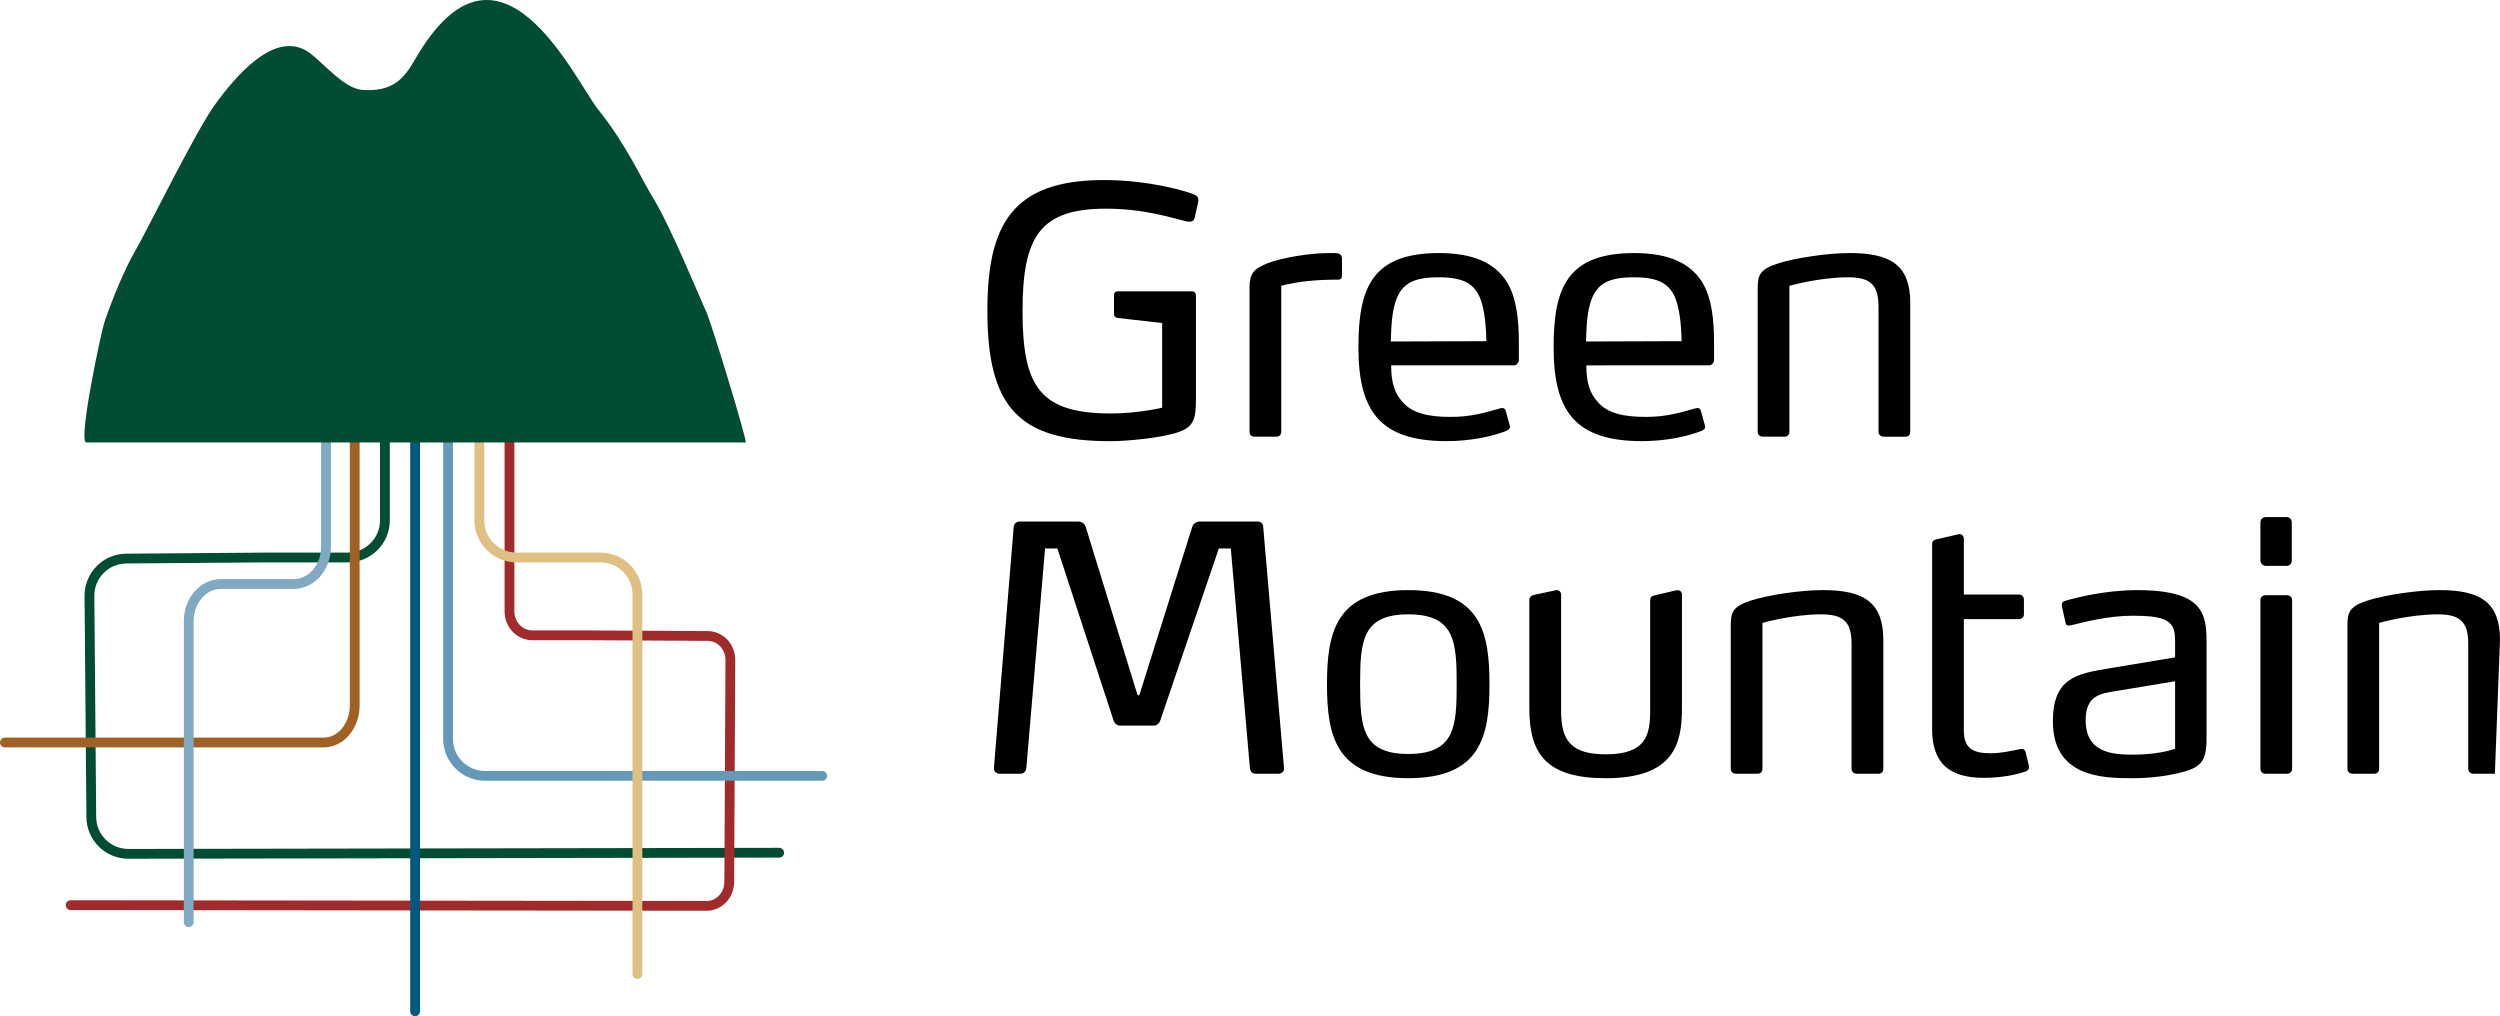 <?xml version="1.0" encoding="UTF-8"?>
<svg xmlns="http://www.w3.org/2000/svg" xmlns:xlink="http://www.w3.org/1999/xlink" version="1.1" id="Layer_1" x="0px" y="0px" viewBox="0 0 1022.47 415.61" style="enable-background:new 0 0 1022.47 415.61;" xml:space="preserve">
<style type="text/css">
	.st0{fill:none;stroke:#004D32;stroke-width:4.005;stroke-linecap:round;}
	.st1{fill:none;stroke:#A12B2A;stroke-width:4.005;stroke-linecap:round;}
	.st2{fill:none;stroke:#6699B8;stroke-width:4.005;stroke-linecap:round;}
	.st3{fill:none;stroke:#A16125;stroke-width:4.005;stroke-linecap:round;}
	.st4{fill:none;stroke:#00587E;stroke-width:4.005;stroke-linecap:round;}
	.st5{fill:none;stroke:#E0BF83;stroke-width:4.005;stroke-linecap:round;}
	.st6{fill:none;stroke:#80A9C4;stroke-width:4.005;stroke-linecap:round;}
	.st7{fill:#004D32;}
</style>
<g>
	<path class="st0" d="M157.42,63.89v148.96c0,8.37-6.79,15.15-15.15,15.15h-32.2l-58.42,0.45c-8.38,0.04-15.11,6.88-15.07,15.24   l0.76,90.46c0.04,8.37,6.87,15.12,15.24,15.06l266.1-0.46"></path>
	<path class="st1" d="M208.37,154.23v95.83c0,5.38,4.16,9.76,9.29,9.76h19.7l52.13,0.29c5.13,0.04,9.25,4.42,9.22,9.8l-0.46,90.88   c-0.03,5.38-4.2,9.73-9.33,9.7l-260.03-0.3"></path>
	<path class="st2" d="M336.29,317.32h-53.78h-18.68h-65.43c-8.37,0-15.15-6.79-15.15-15.15V65.79"></path>
	<path class="st3" d="M2,303.67h60.15h15.61h54.66c6.98,0,12.65-6.78,12.65-15.15V41.45"></path>
	<line class="st4" x1="169.77" y1="413.61" x2="169.77" y2="131.25"></line>
	<path class="st5" d="M260.7,398.39V243.14c0-8.37-6.78-15.14-15.15-15.14h-23.89h-10.44c-8.37,0-15.16-6.79-15.16-15.15V80.94"></path>
	<path class="st6" d="M77.19,377.17V253.99c0-8.37,5.89-15.15,13.16-15.15h20.74h9.08c7.26,0,13.16-6.8,13.16-15.15V91.78"></path>
	<path class="st7" d="M304.98,180.96c0.89,0-13.96-48.69-16.1-53.37c-2.94-6.43-14.61-34.89-21.46-46.1   c-5.4-8.81-11.13-22.12-22.58-36.43c-9.91-12.4-40.61-80.64-75.03-20.84c-4.63,8.04-9.16,13.37-21.57,12.56   c-7.27-0.47-15.78-10.72-21.31-14.93c-14.4-10.97-31.54,10.76-38.83,20.68c-7.93,10.82-27.9,51.64-32.61,59.73   c-4.67,7.98-9.72,20.53-12.72,29.29c-1.39,4.03-11.01,49.41-7.49,49.41H304.98z"></path>
	<path d="M488.58,89.12c-0.28,1.12-0.98,1.54-1.95,1.54c-0.42,0-0.99,0-1.54-0.14c-5.87-1.4-17.04-5.17-32.81-5.17   c-27.09,0-34.07,11.59-34.07,41.88c0,31,7.12,41.88,36.3,41.88c11.03,0,20.8-2.37,20.8-2.37v-34.62l-18.29-2.09   c-0.84-0.14-1.39-0.7-1.39-1.4v-8.09c0-0.84,0.69-1.39,1.39-1.39h30.43c1.12,0,1.68,0.7,1.68,1.95v42.02   c0,7.82-0.7,11.31-6.98,13.55c-7.11,2.51-21.49,3.77-28.06,3.77c-37.28,0-50.26-13.69-50.26-53.33c0-35.04,10.05-53.47,47.6-53.47   c19.41,0,34.48,4.88,36.45,5.72c1.53,0.56,2.23,1.12,2.23,2.37c0,0.28,0,0.7-0.14,1.26L488.58,89.12z"></path>
	<path d="M511.03,117.74c0-5.87,1.68-7.68,6.98-9.92c6.56-2.65,18.43-4.33,25.69-4.33h2.23c0.98,0,2.93,0.14,2.93,2.23v6.84   c0,0.98-0.28,1.81-1.53,1.81c-8.94,0-16.48,0.7-23.31,2.52v59.62c0,1.25-0.7,2.09-2.1,2.09h-8.79c-1.4,0-2.09-0.84-2.09-2.09   V117.74z"></path>
	<path d="M606.25,124.72c-2.23-8.65-7.41-11.31-17.87-11.31c-10.75,0-15.78,2.79-18.01,11.31c-1.26,4.75-1.39,9.92-1.54,14.95   l39.1-0.14C607.78,134.5,607.5,129.6,606.25,124.72 M621.18,147.34c0,0.98-0.97,2.09-1.95,2.09h-50.26c0,7.4,1.54,11.59,4.75,15.07   c3.9,4.47,10.33,6.01,19.54,6.01c8.66,0,14.25-1.81,20.25-3.49c0,0,0.42-0.14,0.98-0.14c0.7,0,1.13,0.42,1.39,1.39l1.54,5.59   c0,0,0.15,0.56,0.15,0.69c0,0.85-0.56,1.26-1.54,1.68c-5.44,2.23-14.66,4.19-24.3,4.19c-27.36,0-36.15-12.29-36.15-38.39   c0-24.15,5.44-38.53,32.95-38.53c14.53,0,23.04,4.32,27.79,11.87c3.9,6.42,4.88,15.07,4.88,25.13V147.34z"></path>
	<path d="M686.08,124.72c-2.23-8.65-7.4-11.31-17.86-11.31c-10.77,0-15.79,2.79-18.02,11.31c-1.25,4.75-1.39,9.92-1.54,14.95   l39.1-0.14C687.62,134.5,687.34,129.6,686.08,124.72 M701.01,147.34c0,0.98-0.97,2.09-1.95,2.09H648.8c0,7.4,1.54,11.59,4.75,15.07   c3.9,4.47,10.32,6.01,19.54,6.01c8.66,0,14.25-1.81,20.25-3.49c0,0,0.42-0.14,0.98-0.14c0.7,0,1.13,0.42,1.39,1.39l1.54,5.59   c0,0,0.15,0.56,0.15,0.69c0,0.85-0.56,1.26-1.54,1.68c-5.44,2.23-14.66,4.19-24.3,4.19c-27.36,0-36.15-12.29-36.15-38.39   c0-24.15,5.44-38.53,32.95-38.53c14.53,0,23.04,4.32,27.79,11.87c3.91,6.42,4.88,15.07,4.88,25.13V147.34z"></path>
	<path d="M779.18,178.61h-8.66c-1.39,0-2.23-0.84-2.23-2.09v-51.1c0-8.94-3.34-12.01-12.42-12.01c-11.87,0-24.02,3.49-24.02,3.49   v59.61c0,1.25-0.69,2.09-2.1,2.09h-8.65c-1.4,0-2.23-0.84-2.23-2.09v-58.5c0-5.44,0.83-7.82,8.1-10.2   c7.26-2.37,20.65-4.32,29.59-4.32c16.75,0,24.71,5.02,24.71,20.38v52.63C781.28,177.77,780.59,178.61,779.18,178.61"></path>
	<path d="M525.16,314.37c0,1.26-1.12,2.09-2.37,2.09h-9.22c-1.39,0-2.23-0.98-2.37-2.23l-7.82-89.91h-4.89l-24.01,70.5   c-0.42,1.12-1.4,1.95-2.8,1.95h-13.54c-1.25,0-2.23-0.84-2.66-1.95l-23.03-70.5h-5.03l-7.67,89.91c-0.14,1.25-1.12,2.23-2.38,2.23   h-8.65c-1.12,0-2.23-0.98-2.23-2.09v-0.14l8.1-98.71c0.14-1.26,1.11-2.23,2.37-2.23h24.01c1.39,0,2.65,0.83,3.08,2.23l21.21,68.83   h0.7l21.64-68.83c0.42-1.4,1.81-2.23,3.07-2.23h23.74c1.25,0,2.23,0.97,2.23,2.23l8.51,98.71V314.37z"></path>
	<path d="M575.95,251.26c-18.84,0-19.68,11.03-19.68,28.62c0,17.45,0.84,28.48,19.68,28.48c18.99,0,19.82-11.03,19.82-28.48   C595.77,262.29,594.94,251.26,575.95,251.26 M575.95,318.27c-29.59,0-33.23-17.31-33.23-38.39c0-21.22,3.64-38.53,33.23-38.53   c29.74,0,33.23,17.31,33.23,38.53C609.18,300.97,605.69,318.27,575.95,318.27"></path>
	<path d="M656.76,318.28c-24.15,0-31.28-9.78-31.28-28.48v-44.4c0-1.26,0.84-1.81,1.96-2.1l9.08-1.95h0.14   c1.12,0,1.81,0.83,1.81,1.95v47.62c0,12.14,4.33,17.59,18.28,17.59c16.61,0,18.15-8.09,18.15-17.87v-45.09   c0-1.4,0.7-1.82,1.95-2.09l8.95-2.09h0.28c1.11,0,1.82,0.7,1.82,1.95v46.36C687.91,304.32,684.54,318.28,656.76,318.28"></path>
	<path d="M768.16,316.46h-8.66c-1.39,0-2.23-0.83-2.23-2.09v-51.1c0-8.94-3.34-12.01-12.42-12.01c-11.87,0-24.02,3.49-24.02,3.49   v59.61c0,1.26-0.69,2.09-2.09,2.09h-8.65c-1.4,0-2.23-0.83-2.23-2.09v-58.5c0-5.44,0.83-7.82,8.1-10.2   c7.25-2.37,20.65-4.32,29.59-4.32c16.75,0,24.71,5.02,24.71,20.38v52.63C770.25,315.63,769.56,316.46,768.16,316.46"></path>
	<path d="M829.85,313.81c0,0.83-0.56,1.39-1.26,1.67c-2.79,0.98-8.92,2.65-17.17,2.65c-14.24,0-21.21-6.01-21.21-19.97v-75.52   c0-1.4,0.7-1.82,1.96-2.1l9.07-2.09h0.13c1.12,0,1.82,0.83,1.82,1.95v22.76h22.62c1.12,0,1.95,0.84,1.95,2.09v6   c0,1.12-0.83,1.96-2.09,1.96h-22.48v45.65c0,7.26,3.77,9.22,11.03,9.22c4.33,0,9.08-1.12,11.87-1.68c0,0,0.7-0.14,0.84-0.14   c0.69,0,1.26,0.42,1.54,1.39l1.39,5.87V313.81z"></path>
	<path d="M889.59,278.63l-24.43,4.04c-6.14,0.98-12.15,1.82-12.15,11.87c0,13.27,10.75,14.1,19.26,14.1c6,0,12.14-0.7,17.32-2.37   V278.63z M890.42,316.32c-4.19,0.98-10.89,1.96-18.43,1.96c-12.7,0-32.39-0.7-32.39-23.32c0-17.73,9.92-19.4,22.34-21.5l27.65-4.61   v-6.14c0-4.33-0.28-7.68-4.89-9.49c-2.52-0.98-6.42-1.4-12.28-1.4c-10.47,0-20.11,2.66-25.41,3.91c0,0-0.7,0.13-0.97,0.13   c-0.56,0-1.13-0.27-1.25-1.11l-1.41-6.42c0,0-0.13-0.69-0.13-0.97c0-0.98,0.55-1.4,1.54-1.68c4.31-1.26,16.32-4.33,29.46-4.33   c10.05,0,16.46,1.4,20.65,3.63c7.27,4.05,7.55,10.88,7.55,18.01v38.95C902.44,311.86,900.06,314.09,890.42,316.32"></path>
	<path d="M935.36,316.46h-8.79c-1.26,0-2.1-0.84-2.1-2.1v-68.82c0-1.26,0.85-2.1,2.1-2.1h8.79c1.26,0,2.09,0.84,2.09,2.1v68.82   C937.45,315.63,936.62,316.46,935.36,316.46 M935.08,231.44h-8.24c-1.39,0-2.37-0.98-2.37-2.38v-15.22c0-1.53,0.98-2.37,2.37-2.37   h8.24c1.39,0,2.23,0.85,2.23,2.37v15.22C937.31,230.59,936.47,231.44,935.08,231.44"></path>
	<path d="M1020.37,316.46h-8.66c-1.39,0-2.23-0.83-2.23-2.09v-51.1c0-8.94-3.34-12.01-12.42-12.01c-11.87,0-24.02,3.49-24.02,3.49   v59.61c0,1.26-0.69,2.09-2.09,2.09h-8.65c-1.4,0-2.23-0.83-2.23-2.09v-58.5c0-5.44,0.83-7.82,8.1-10.2   c7.25-2.37,20.65-4.32,29.59-4.32c16.75,0,24.71,5.02,24.71,20.38"></path>
</g>
</svg>
